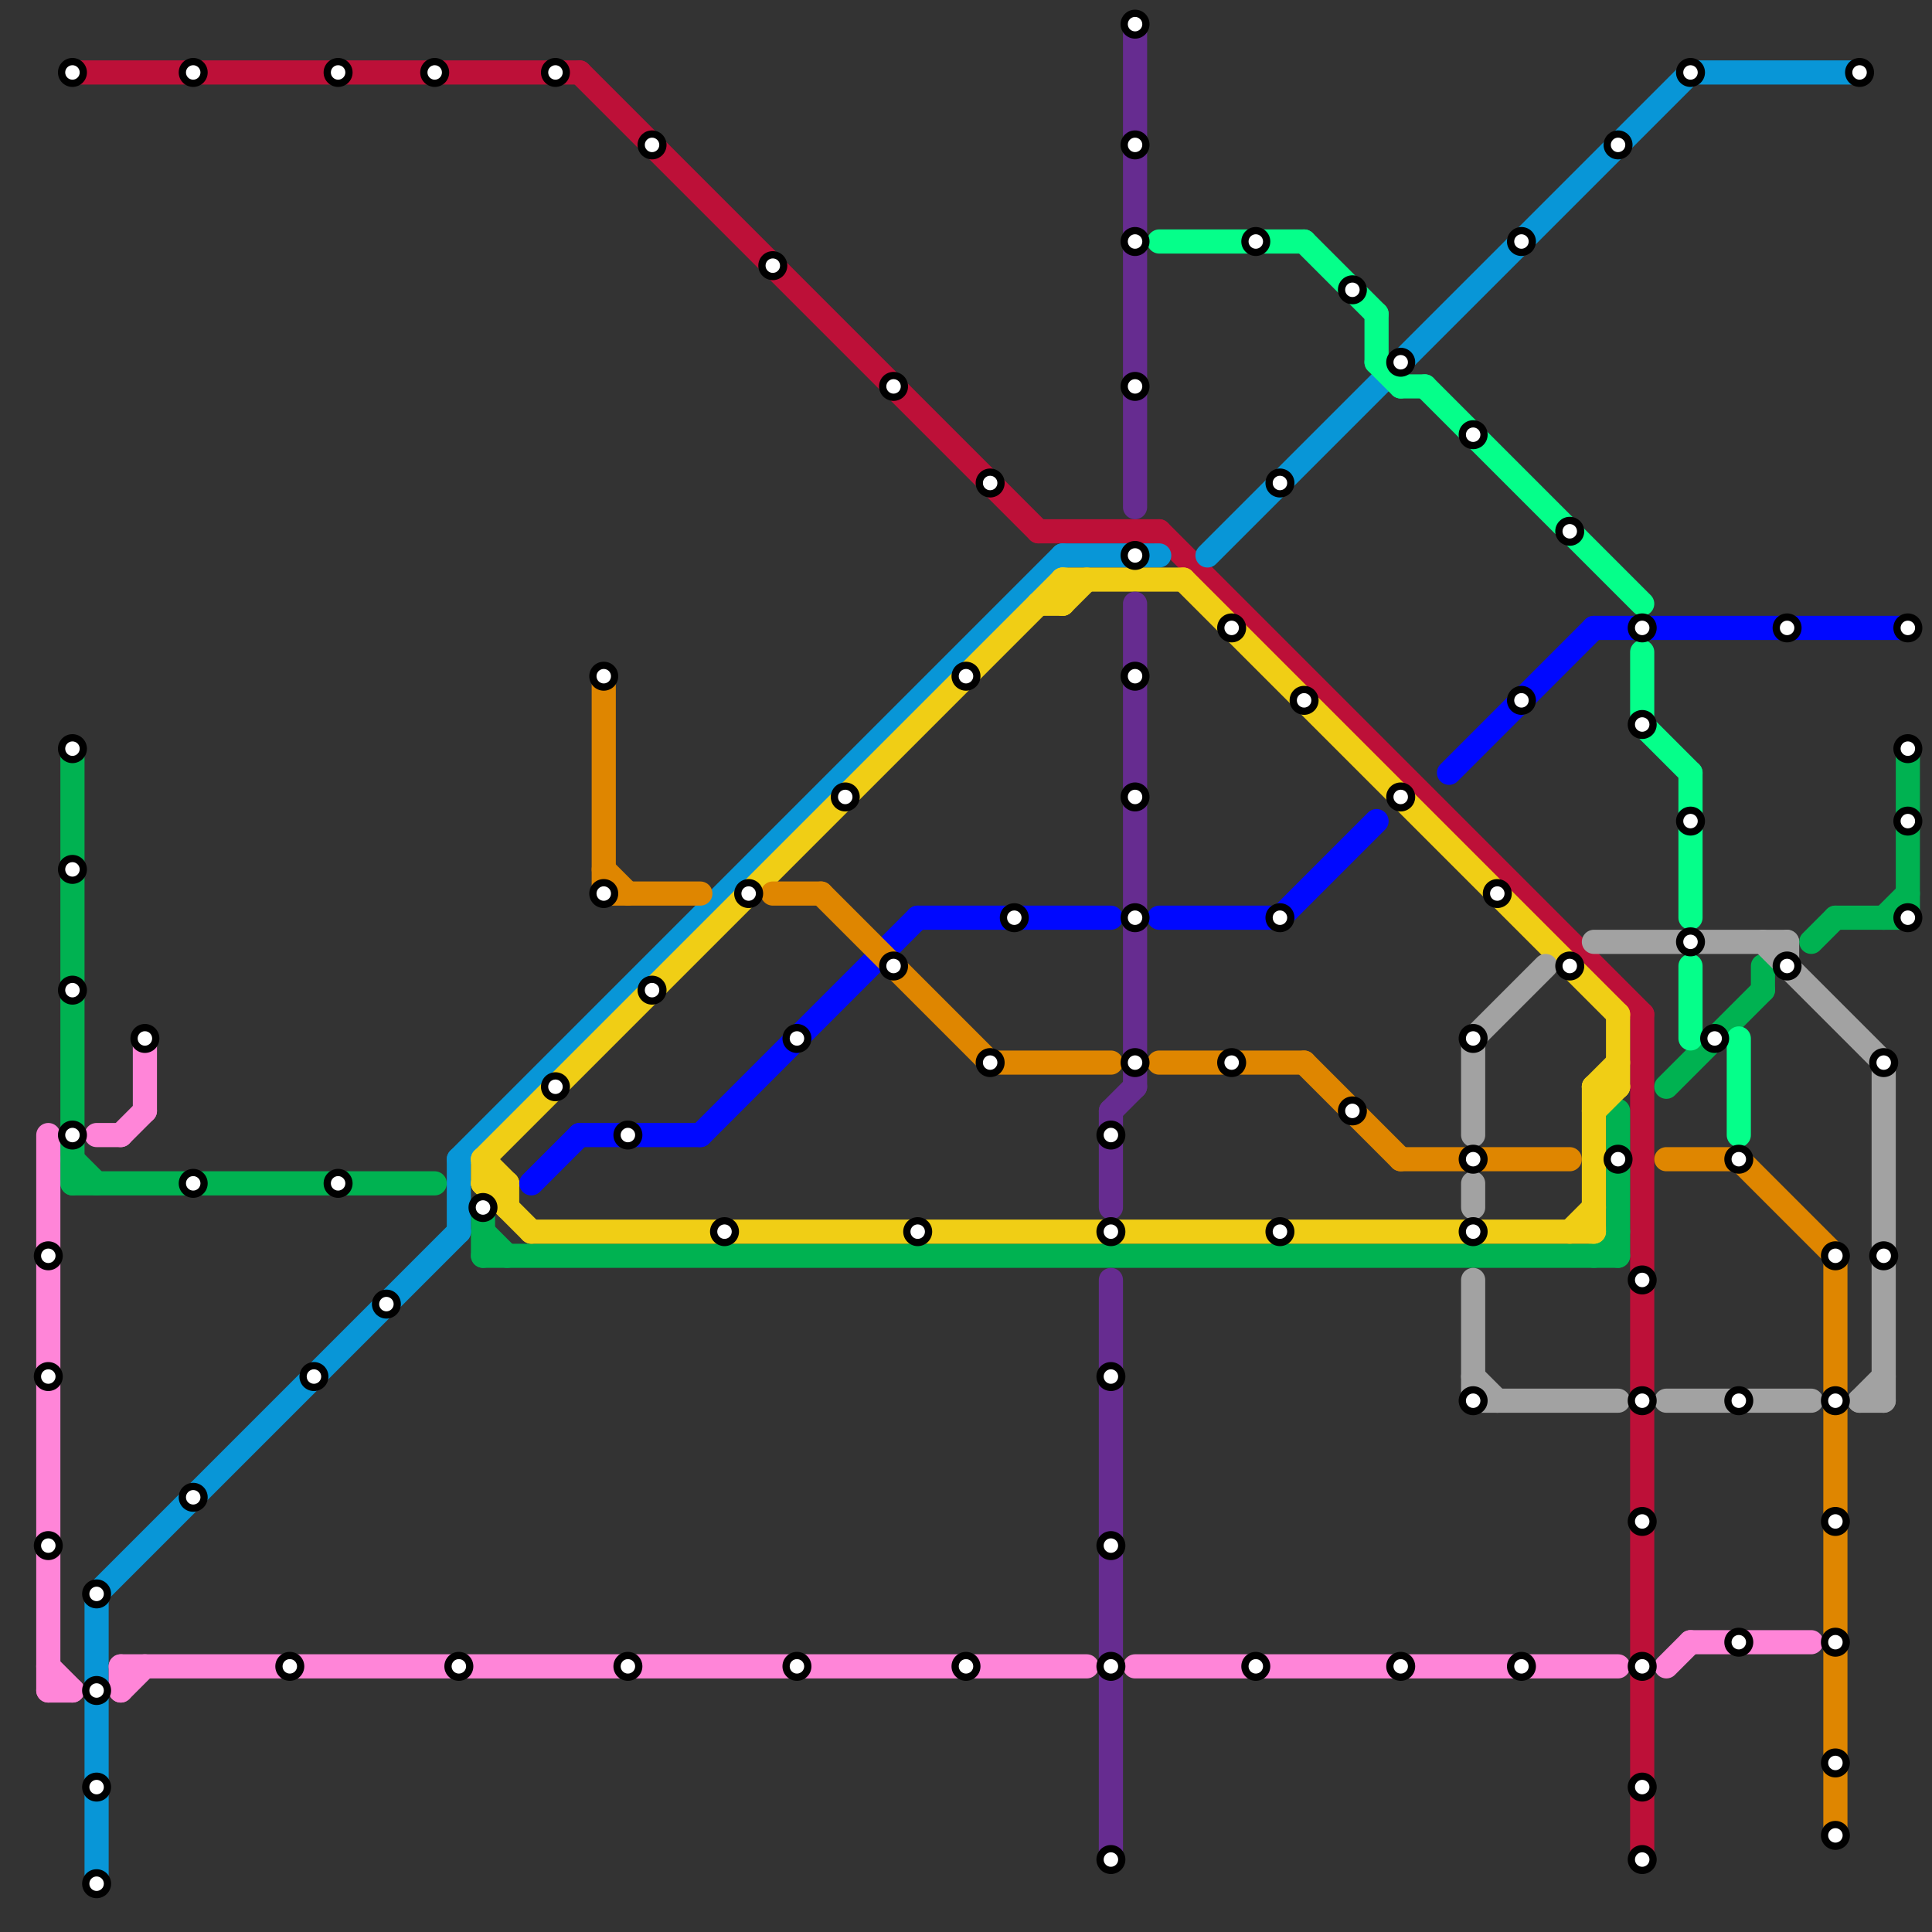 
<svg version="1.1" xmlns="http://www.w3.org/2000/svg" viewBox="0 0 80 80">
<rect x="0" y="0" width="80" height="80" fill="#333333" stroke="none"/>
<style>text { font: 1px Helvetica; font-weight: 600; white-space: pre; dominant-baseline: central; } line { stroke-width: 1; fill: none; stroke-linecap: round; stroke-linejoin: round; } .c0 { stroke: #bd1038 } .c1 { stroke: #00b251 } .c2 { stroke: #0896d7 } .c3 { stroke: #ff85d8 } .c4 { stroke: #f0ce15 } .c5 { stroke: #0008ff } .c6 { stroke: #df8600 } .c7 { stroke: #662c90 } .c8 { stroke: #05ff8a } .c9 { stroke: #a2a2a2 }</style><defs><g id="wm-xf"><circle r="1.2" fill="#000"/><circle r="0.9" fill="#fff"/><circle r="0.6" fill="#000"/><circle r="0.3" fill="#fff"/></g><g id="wm"><circle r="0.6" fill="#000"/><circle r="0.3" fill="#fff"/></g></defs><line class="c0" x1="43" y1="22" x2="48" y2="22"/><line class="c0" x1="3" y1="3" x2="24" y2="3"/><line class="c0" x1="48" y1="22" x2="68" y2="42"/><line class="c0" x1="24" y1="3" x2="43" y2="22"/><line class="c0" x1="68" y1="42" x2="68" y2="77"/><line class="c1" x1="79" y1="31" x2="79" y2="38"/><line class="c1" x1="67" y1="46" x2="67" y2="52"/><line class="c1" x1="73" y1="40" x2="73" y2="41"/><line class="c1" x1="75" y1="39" x2="76" y2="38"/><line class="c1" x1="20" y1="50" x2="20" y2="52"/><line class="c1" x1="3" y1="48" x2="4" y2="49"/><line class="c1" x1="69" y1="45" x2="73" y2="41"/><line class="c1" x1="3" y1="49" x2="18" y2="49"/><line class="c1" x1="20" y1="52" x2="67" y2="52"/><line class="c1" x1="78" y1="38" x2="79" y2="37"/><line class="c1" x1="20" y1="51" x2="21" y2="52"/><line class="c1" x1="76" y1="38" x2="79" y2="38"/><line class="c1" x1="3" y1="31" x2="3" y2="49"/><line class="c1" x1="66" y1="52" x2="67" y2="51"/><line class="c2" x1="70" y1="3" x2="77" y2="3"/><line class="c2" x1="4" y1="66" x2="19" y2="51"/><line class="c2" x1="50" y1="23" x2="70" y2="3"/><line class="c2" x1="44" y1="23" x2="48" y2="23"/><line class="c2" x1="19" y1="48" x2="44" y2="23"/><line class="c2" x1="4" y1="66" x2="4" y2="78"/><line class="c2" x1="19" y1="48" x2="19" y2="51"/><line class="c3" x1="5" y1="69" x2="45" y2="69"/><line class="c3" x1="70" y1="68" x2="75" y2="68"/><line class="c3" x1="47" y1="69" x2="67" y2="69"/><line class="c3" x1="5" y1="47" x2="6" y2="46"/><line class="c3" x1="5" y1="70" x2="6" y2="69"/><line class="c3" x1="4" y1="47" x2="5" y2="47"/><line class="c3" x1="2" y1="47" x2="2" y2="70"/><line class="c3" x1="2" y1="69" x2="3" y2="70"/><line class="c3" x1="69" y1="69" x2="70" y2="68"/><line class="c3" x1="2" y1="70" x2="3" y2="70"/><line class="c3" x1="5" y1="69" x2="5" y2="70"/><line class="c3" x1="6" y1="43" x2="6" y2="46"/><line class="c4" x1="20" y1="48" x2="44" y2="24"/><line class="c4" x1="65" y1="51" x2="66" y2="50"/><line class="c4" x1="20" y1="48" x2="21" y2="49"/><line class="c4" x1="66" y1="45" x2="67" y2="45"/><line class="c4" x1="43" y1="25" x2="44" y2="25"/><line class="c4" x1="67" y1="42" x2="67" y2="45"/><line class="c4" x1="66" y1="45" x2="66" y2="51"/><line class="c4" x1="66" y1="46" x2="67" y2="45"/><line class="c4" x1="20" y1="48" x2="20" y2="49"/><line class="c4" x1="44" y1="24" x2="49" y2="24"/><line class="c4" x1="44" y1="24" x2="44" y2="25"/><line class="c4" x1="21" y1="49" x2="21" y2="50"/><line class="c4" x1="44" y1="25" x2="45" y2="24"/><line class="c4" x1="66" y1="45" x2="67" y2="44"/><line class="c4" x1="49" y1="24" x2="67" y2="42"/><line class="c4" x1="20" y1="49" x2="21" y2="49"/><line class="c4" x1="22" y1="51" x2="66" y2="51"/><line class="c4" x1="20" y1="49" x2="22" y2="51"/><line class="c5" x1="60" y1="32" x2="66" y2="26"/><line class="c5" x1="66" y1="26" x2="79" y2="26"/><line class="c5" x1="53" y1="38" x2="57" y2="34"/><line class="c5" x1="38" y1="38" x2="46" y2="38"/><line class="c5" x1="29" y1="47" x2="38" y2="38"/><line class="c5" x1="22" y1="49" x2="24" y2="47"/><line class="c5" x1="48" y1="38" x2="53" y2="38"/><line class="c5" x1="24" y1="47" x2="29" y2="47"/><line class="c6" x1="41" y1="44" x2="46" y2="44"/><line class="c6" x1="25" y1="36" x2="26" y2="37"/><line class="c6" x1="69" y1="48" x2="72" y2="48"/><line class="c6" x1="34" y1="37" x2="41" y2="44"/><line class="c6" x1="25" y1="37" x2="29" y2="37"/><line class="c6" x1="48" y1="44" x2="54" y2="44"/><line class="c6" x1="76" y1="52" x2="76" y2="76"/><line class="c6" x1="72" y1="48" x2="76" y2="52"/><line class="c6" x1="25" y1="28" x2="25" y2="37"/><line class="c6" x1="32" y1="37" x2="34" y2="37"/><line class="c6" x1="58" y1="48" x2="65" y2="48"/><line class="c6" x1="54" y1="44" x2="58" y2="48"/><line class="c7" x1="46" y1="46" x2="47" y2="45"/><line class="c7" x1="47" y1="25" x2="47" y2="45"/><line class="c7" x1="46" y1="46" x2="46" y2="50"/><line class="c7" x1="47" y1="1" x2="47" y2="21"/><line class="c7" x1="46" y1="53" x2="46" y2="77"/><line class="c8" x1="58" y1="16" x2="59" y2="16"/><line class="c8" x1="68" y1="30" x2="70" y2="32"/><line class="c8" x1="48" y1="10" x2="54" y2="10"/><line class="c8" x1="59" y1="16" x2="68" y2="25"/><line class="c8" x1="70" y1="40" x2="70" y2="43"/><line class="c8" x1="72" y1="43" x2="72" y2="47"/><line class="c8" x1="70" y1="32" x2="70" y2="38"/><line class="c8" x1="57" y1="13" x2="57" y2="15"/><line class="c8" x1="68" y1="27" x2="68" y2="30"/><line class="c8" x1="57" y1="15" x2="58" y2="16"/><line class="c8" x1="54" y1="10" x2="57" y2="13"/><line class="c9" x1="61" y1="49" x2="61" y2="50"/><line class="c9" x1="77" y1="58" x2="78" y2="57"/><line class="c9" x1="78" y1="44" x2="78" y2="58"/><line class="c9" x1="74" y1="39" x2="74" y2="40"/><line class="c9" x1="66" y1="39" x2="74" y2="39"/><line class="c9" x1="73" y1="39" x2="78" y2="44"/><line class="c9" x1="61" y1="57" x2="62" y2="58"/><line class="c9" x1="61" y1="43" x2="64" y2="40"/><line class="c9" x1="61" y1="53" x2="61" y2="58"/><line class="c9" x1="69" y1="58" x2="75" y2="58"/><line class="c9" x1="61" y1="58" x2="67" y2="58"/><line class="c9" x1="77" y1="58" x2="78" y2="58"/><line class="c9" x1="61" y1="43" x2="61" y2="47"/>

<use x="12" y="69" href="#wm"/><use x="13" y="57" href="#wm"/><use x="14" y="3" href="#wm"/><use x="14" y="49" href="#wm"/><use x="16" y="54" href="#wm"/><use x="18" y="3" href="#wm"/><use x="19" y="69" href="#wm"/><use x="2" y="52" href="#wm"/><use x="2" y="57" href="#wm"/><use x="2" y="64" href="#wm"/><use x="20" y="50" href="#wm"/><use x="23" y="3" href="#wm"/><use x="23" y="45" href="#wm"/><use x="25" y="28" href="#wm"/><use x="25" y="37" href="#wm"/><use x="26" y="47" href="#wm"/><use x="26" y="69" href="#wm"/><use x="27" y="41" href="#wm"/><use x="27" y="6" href="#wm"/><use x="3" y="3" href="#wm"/><use x="3" y="31" href="#wm"/><use x="3" y="36" href="#wm"/><use x="3" y="41" href="#wm"/><use x="3" y="47" href="#wm"/><use x="30" y="51" href="#wm"/><use x="31" y="37" href="#wm"/><use x="32" y="11" href="#wm"/><use x="33" y="43" href="#wm"/><use x="33" y="69" href="#wm"/><use x="35" y="33" href="#wm"/><use x="37" y="16" href="#wm"/><use x="37" y="40" href="#wm"/><use x="38" y="51" href="#wm"/><use x="4" y="66" href="#wm"/><use x="4" y="70" href="#wm"/><use x="4" y="74" href="#wm"/><use x="4" y="78" href="#wm"/><use x="40" y="28" href="#wm"/><use x="40" y="69" href="#wm"/><use x="41" y="20" href="#wm"/><use x="41" y="44" href="#wm"/><use x="42" y="38" href="#wm"/><use x="46" y="47" href="#wm"/><use x="46" y="51" href="#wm"/><use x="46" y="57" href="#wm"/><use x="46" y="64" href="#wm"/><use x="46" y="69" href="#wm"/><use x="46" y="77" href="#wm"/><use x="47" y="1" href="#wm"/><use x="47" y="10" href="#wm"/><use x="47" y="16" href="#wm"/><use x="47" y="23" href="#wm"/><use x="47" y="28" href="#wm"/><use x="47" y="33" href="#wm"/><use x="47" y="38" href="#wm"/><use x="47" y="44" href="#wm"/><use x="47" y="6" href="#wm"/><use x="51" y="26" href="#wm"/><use x="51" y="44" href="#wm"/><use x="52" y="10" href="#wm"/><use x="52" y="69" href="#wm"/><use x="53" y="20" href="#wm"/><use x="53" y="38" href="#wm"/><use x="53" y="51" href="#wm"/><use x="54" y="29" href="#wm"/><use x="56" y="12" href="#wm"/><use x="56" y="46" href="#wm"/><use x="58" y="15" href="#wm"/><use x="58" y="33" href="#wm"/><use x="58" y="69" href="#wm"/><use x="6" y="43" href="#wm"/><use x="61" y="18" href="#wm"/><use x="61" y="43" href="#wm"/><use x="61" y="48" href="#wm"/><use x="61" y="51" href="#wm"/><use x="61" y="58" href="#wm"/><use x="62" y="37" href="#wm"/><use x="63" y="10" href="#wm"/><use x="63" y="29" href="#wm"/><use x="63" y="69" href="#wm"/><use x="65" y="22" href="#wm"/><use x="65" y="40" href="#wm"/><use x="67" y="48" href="#wm"/><use x="67" y="6" href="#wm"/><use x="68" y="26" href="#wm"/><use x="68" y="30" href="#wm"/><use x="68" y="53" href="#wm"/><use x="68" y="58" href="#wm"/><use x="68" y="63" href="#wm"/><use x="68" y="69" href="#wm"/><use x="68" y="74" href="#wm"/><use x="68" y="77" href="#wm"/><use x="70" y="3" href="#wm"/><use x="70" y="34" href="#wm"/><use x="70" y="39" href="#wm"/><use x="71" y="43" href="#wm"/><use x="72" y="48" href="#wm"/><use x="72" y="58" href="#wm"/><use x="72" y="68" href="#wm"/><use x="74" y="26" href="#wm"/><use x="74" y="40" href="#wm"/><use x="76" y="52" href="#wm"/><use x="76" y="58" href="#wm"/><use x="76" y="63" href="#wm"/><use x="76" y="68" href="#wm"/><use x="76" y="73" href="#wm"/><use x="76" y="76" href="#wm"/><use x="77" y="3" href="#wm"/><use x="78" y="44" href="#wm"/><use x="78" y="52" href="#wm"/><use x="79" y="26" href="#wm"/><use x="79" y="31" href="#wm"/><use x="79" y="34" href="#wm"/><use x="79" y="38" href="#wm"/><use x="8" y="3" href="#wm"/><use x="8" y="49" href="#wm"/><use x="8" y="62" href="#wm"/>
</svg>


